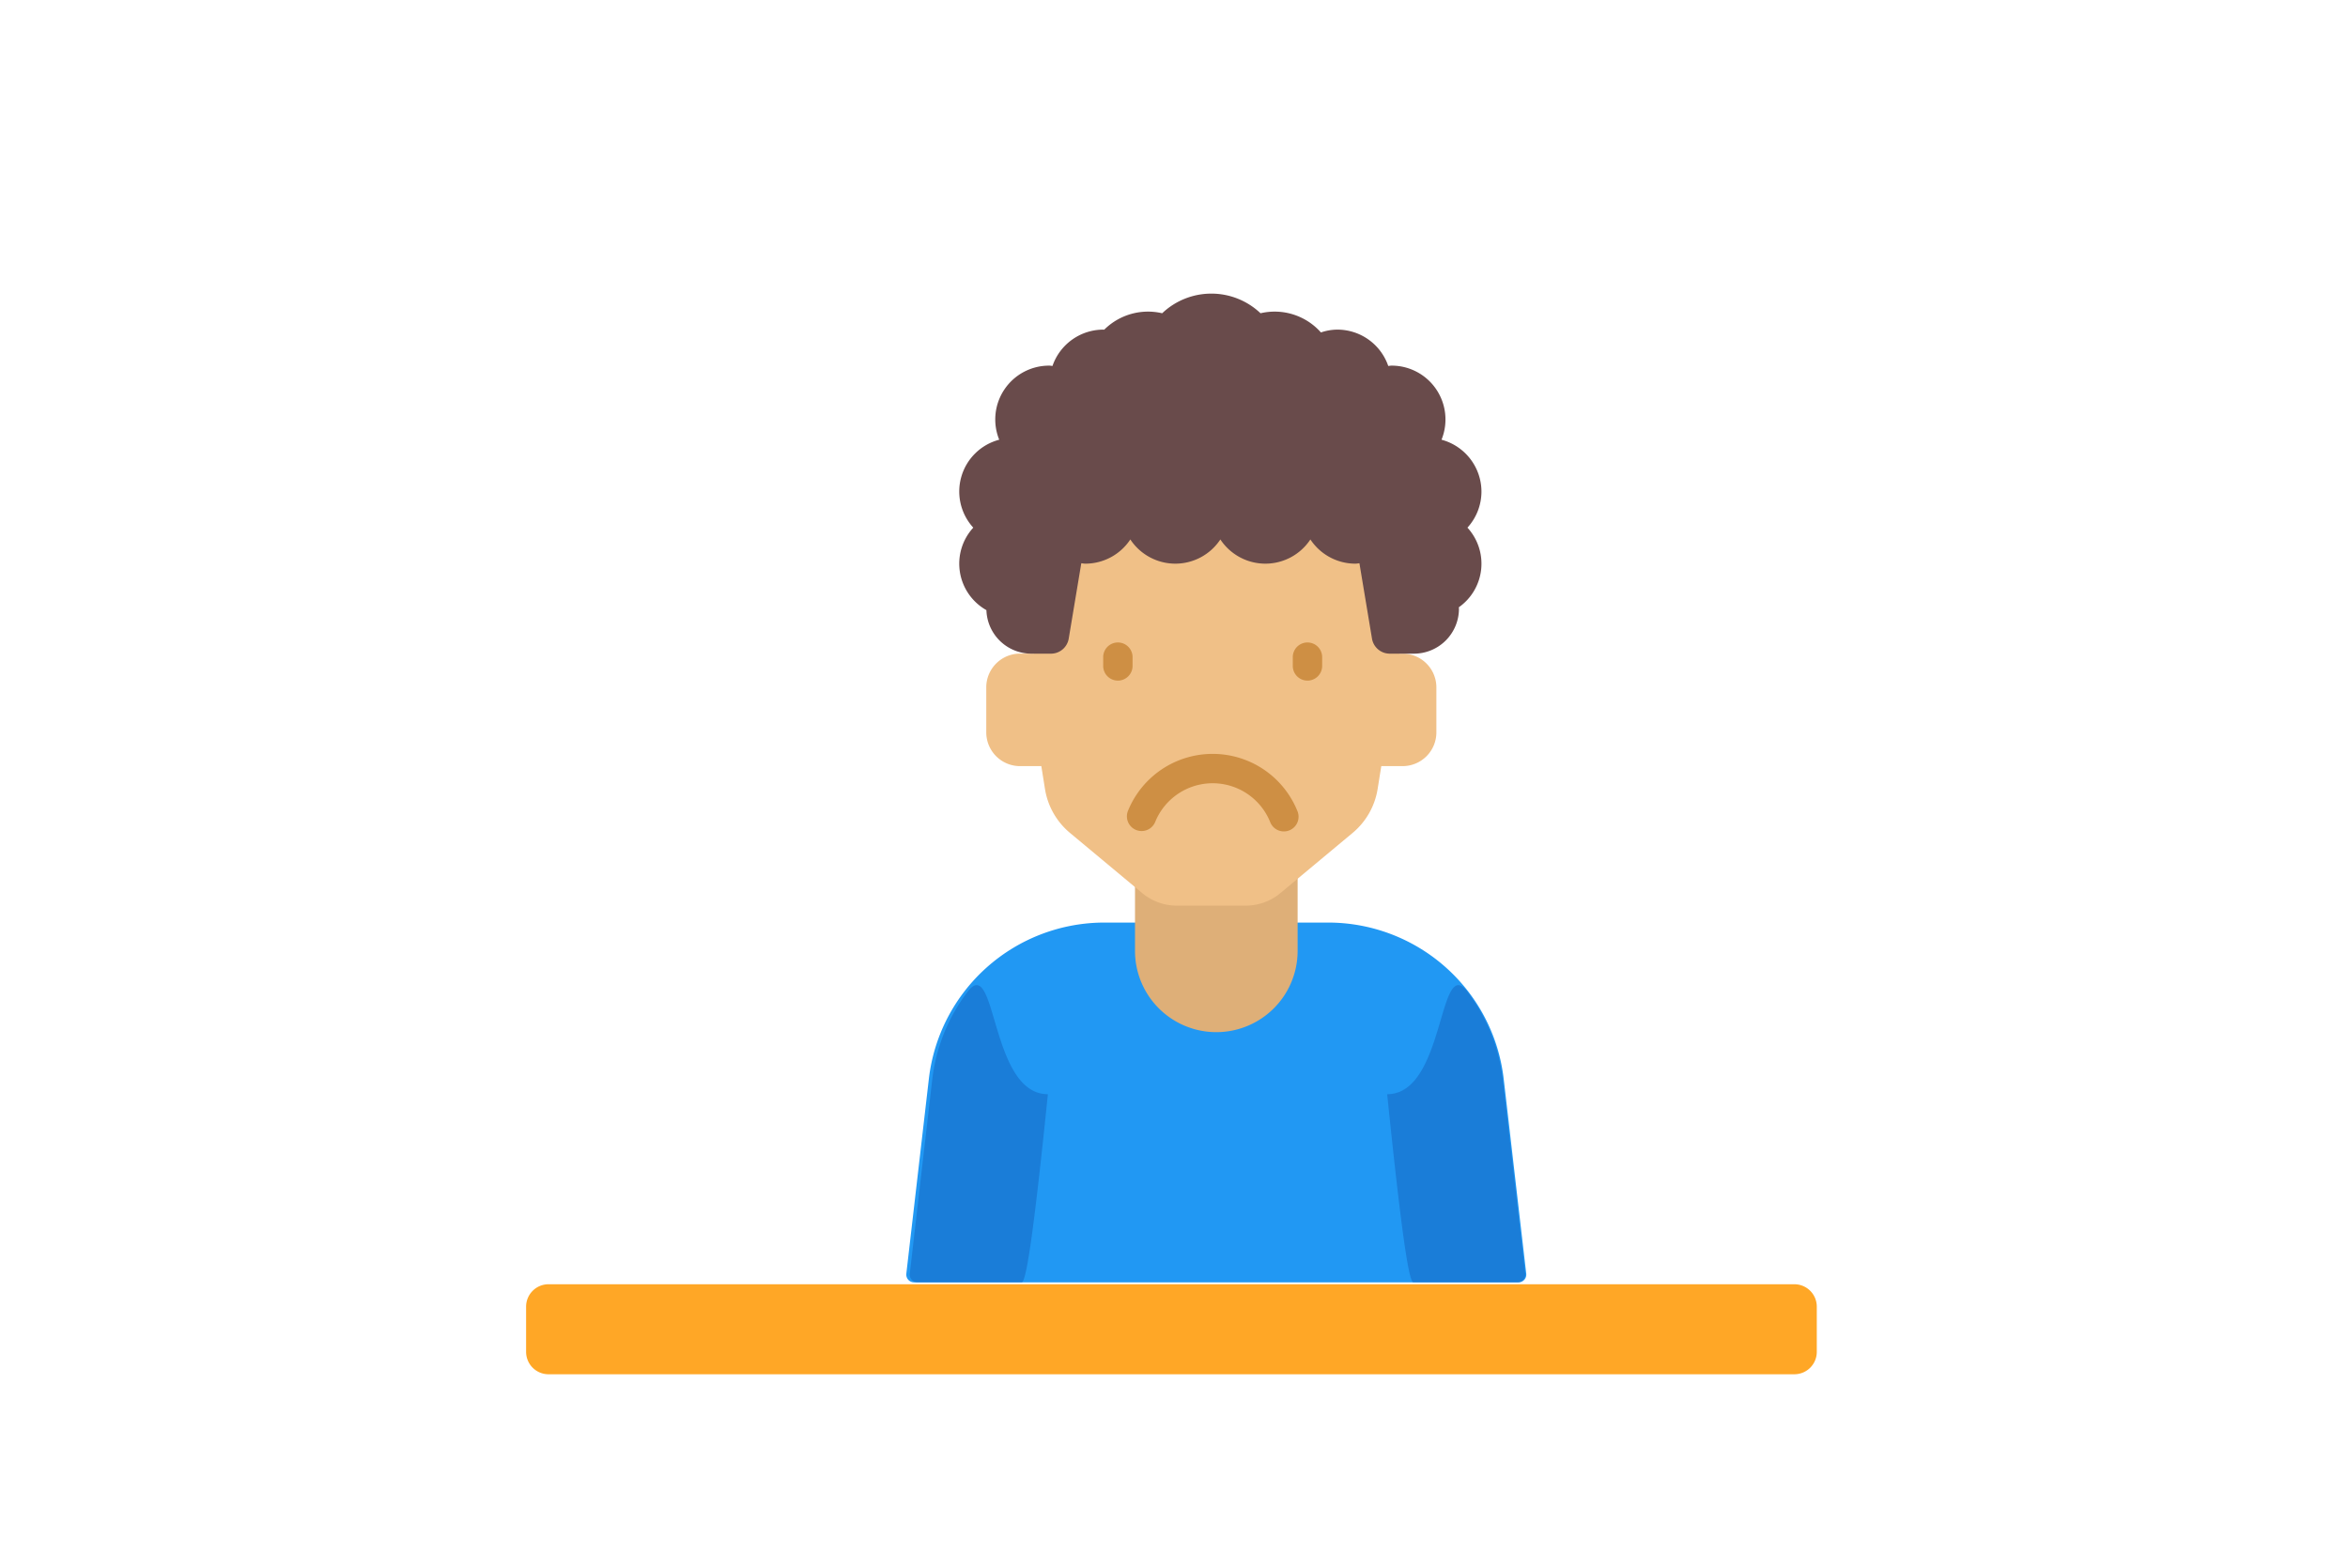<svg xmlns="http://www.w3.org/2000/svg" xmlns:xlink="http://www.w3.org/1999/xlink" width="241" height="161" viewBox="0 0 241 161">
  <defs>
    <filter id="Rectangle_137" x="0" y="0" width="241" height="161" filterUnits="userSpaceOnUse">
      <feOffset dx="1" dy="1" input="SourceAlpha"/>
      <feGaussianBlur result="blur"/>
      <feFlood flood-color="#b9d8fb"/>
      <feComposite operator="in" in2="blur"/>
      <feComposite in="SourceGraphic"/>
    </filter>
  </defs>
  <g id="Group_1031" data-name="Group 1031" transform="translate(5111 1662)">
    <g transform="matrix(1, 0, 0, 1, -5111, -1662)" filter="url(#Rectangle_137)">
      <rect id="Rectangle_137-2" data-name="Rectangle 137" width="240" height="160" rx="9" fill="#fff"/>
    </g>
    <g id="Group_951" data-name="Group 951" transform="translate(-5533 -3192.206)">
      <g id="remove-friend_1_" data-name="remove-friend (1)" transform="translate(515.025 1611.009)">
        <path id="Path_8631" data-name="Path 8631" d="M194.65,380.157H132.614a.8.8,0,0,1-.8-.892l2.312-19.994a18.137,18.137,0,0,1,18.02-16.054h22.964a18.137,18.137,0,0,1,18.02,16.054l2.312,19.994A.8.8,0,0,1,194.65,380.157Z" transform="translate(-131.813 -329.299)" fill="#2198f3"/>
        <path id="Path_8633" data-name="Path 8633" d="M235.5,281.738V298.56a8.346,8.346,0,0,0,8.346,8.346h0a8.346,8.346,0,0,0,8.346-8.346V281.738Z" transform="translate(-212.028 -281.738)" fill="#deaf78"/>
      </g>
      <path id="Path_8639" data-name="Path 8639" d="M130.192,468.275H2.284A2.3,2.3,0,0,1,0,465.965v-4.621a2.3,2.3,0,0,1,2.284-2.31H130.192a2.3,2.3,0,0,1,2.284,2.31v4.621A2.3,2.3,0,0,1,130.192,468.275Z" transform="translate(476 1203.027)" fill="#ffa726"/>
      <g id="Group_949" data-name="Group 949" transform="translate(520.458 1560.352)">
        <path id="Path_8641" data-name="Path 8641" d="M122.19,113.276h-.343L121.035,97.1H84.358v16.172H82.914a3.466,3.466,0,0,0-3.465,3.465v4.621a3.466,3.466,0,0,0,3.465,3.465H85.1l.375,2.346a7.394,7.394,0,0,0,2.567,4.512l7.418,6.182a5.546,5.546,0,0,0,3.55,1.285h7.074a5.547,5.547,0,0,0,3.55-1.285l7.418-6.182a7.394,7.394,0,0,0,2.567-4.512l.375-2.346h2.19a3.465,3.465,0,0,0,3.465-3.465v-4.621A3.465,3.465,0,0,0,122.19,113.276Z" transform="translate(-76.676 -76.311)" fill="#f0c087"/>
        <path id="Path_8642" data-name="Path 8642" d="M122.455,37.986a5.53,5.53,0,0,0-4.1-5.331,5.528,5.528,0,0,0-5.139-7.607c-.113,0-.218.027-.329.033a5.527,5.527,0,0,0-5.216-3.73,5.28,5.28,0,0,0-1.693.291,6.338,6.338,0,0,0-6.2-1.971,7.325,7.325,0,0,0-10.094,0,6.371,6.371,0,0,0-5.948,1.687c-.032,0-.062-.007-.095-.007a5.528,5.528,0,0,0-5.216,3.73c-.111-.007-.217-.033-.329-.033a5.528,5.528,0,0,0-5.139,7.607,5.5,5.5,0,0,0-2.663,9.028,5.475,5.475,0,0,0,1.349,8.47,4.613,4.613,0,0,0,4.605,4.468h2.02a1.848,1.848,0,0,0,1.823-1.544l1.29-7.738c.139.01.271.042.412.042a5.534,5.534,0,0,0,4.621-2.487,5.536,5.536,0,0,0,9.241,0,5.536,5.536,0,0,0,9.241,0,5.535,5.535,0,0,0,4.621,2.487c.141,0,.273-.031.412-.042l1.29,7.738a1.848,1.848,0,0,0,1.823,1.544h2.482A4.621,4.621,0,0,0,120.145,50c0-.048-.013-.092-.014-.14a5.475,5.475,0,0,0,.885-8.177A5.5,5.5,0,0,0,122.455,37.986Z" transform="translate(-68.855 -17.655)" fill="#694b4b"/>
        <g id="Group_948" data-name="Group 948" transform="translate(14.774 35.779)">
          <path id="Path_8636" data-name="Path 8636" d="M229.387,229.984a1.509,1.509,0,0,1-1.4-2.072,9.382,9.382,0,0,1,17.384,0,1.508,1.508,0,1,1-2.794,1.133,6.365,6.365,0,0,0-11.793,0A1.509,1.509,0,0,1,229.387,229.984Z" transform="translate(-225.444 -210.585)" fill="#ce8f44"/>
          <path id="Path_8637" data-name="Path 8637" d="M217.078,168.019a1.508,1.508,0,0,1-1.508-1.508v-.939a1.508,1.508,0,0,1,3.015,0v.939A1.508,1.508,0,0,1,217.078,168.019Z" transform="translate(-215.57 -164.065)" fill="#ce8f44"/>
          <path id="Path_8638" data-name="Path 8638" d="M315.431,168.019a1.508,1.508,0,0,1-1.508-1.508v-.939a1.508,1.508,0,0,1,3.015,0v.939A1.508,1.508,0,0,1,315.431,168.019Z" transform="translate(-294.463 -164.065)" fill="#ce8f44"/>
        </g>
      </g>
      <path id="Path_8643" data-name="Path 8643" d="M143.3,378.911H132.614a.8.8,0,0,1-.8-.892l2.312-19.994a18.423,18.423,0,0,1,3.547-8.855c3.081-4.264,2.308,10.424,8.315,10.424C144.589,373.283,143.78,378.911,143.3,378.911Z" transform="translate(383.568 1282.956)" fill="#1565c0" opacity="0.52"/>
      <path id="Path_8644" data-name="Path 8644" d="M134.5,378.91h10.688a.8.8,0,0,0,.8-.892l-2.312-19.994a18.423,18.423,0,0,0-3.547-8.855c-3.081-4.264-2.308,10.424-8.315,10.424C133.217,373.282,134.026,378.91,134.5,378.91Z" transform="translate(432.567 1282.956)" fill="#1565c0" opacity="0.52"/>
    </g>
  </g>
</svg>
